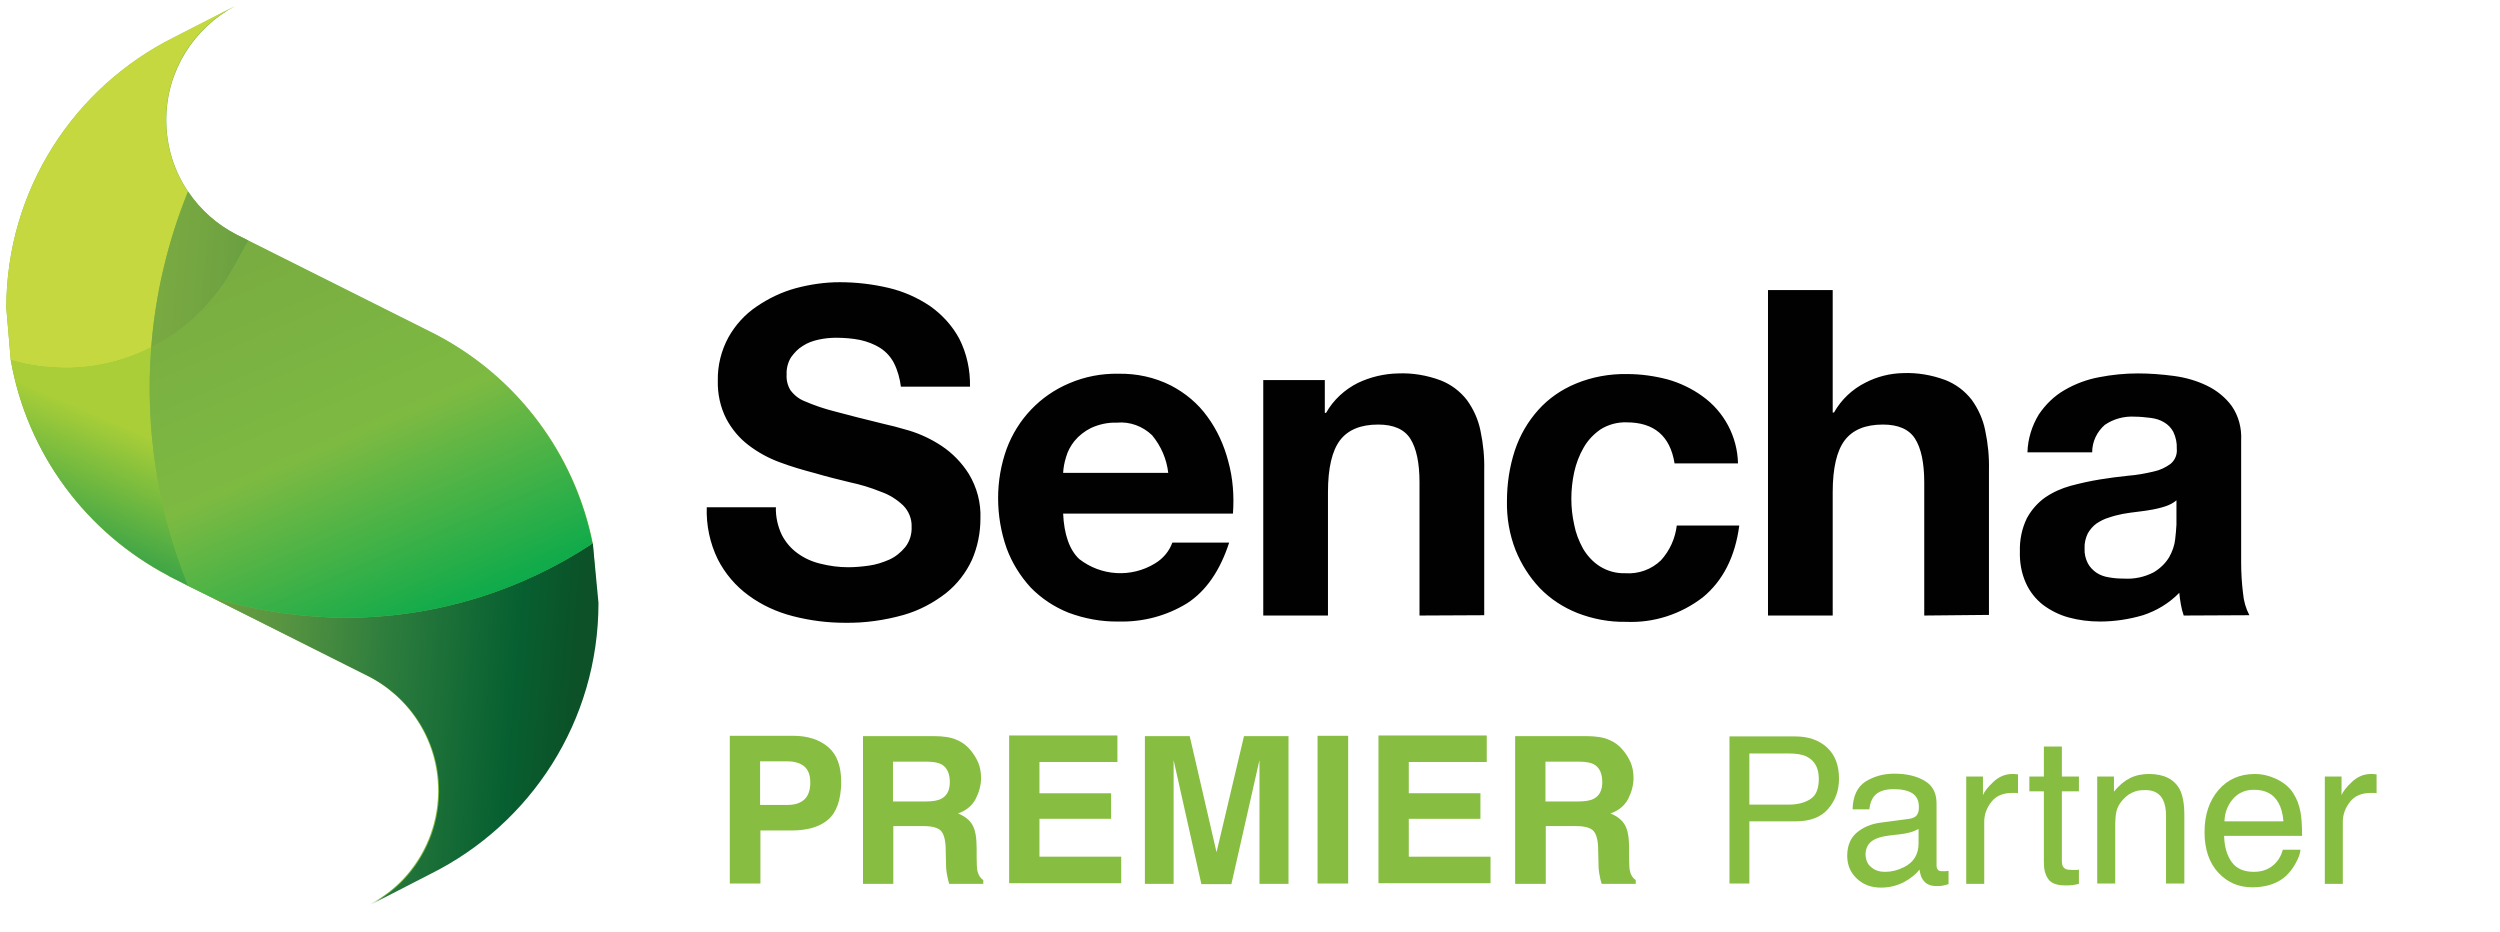 <?xml version="1.0" encoding="utf-8"?>
<!-- Generator: Adobe Illustrator 22.0.1, SVG Export Plug-In . SVG Version: 6.00 Build 0)  -->
<svg version="1.1" id="Layer_1" xmlns="http://www.w3.org/2000/svg" xmlns:xlink="http://www.w3.org/1999/xlink" x="0px" y="0px"
	 viewBox="0 0 792 295.1" style="enable-background:new 0 0 792 295.1;" xml:space="preserve">
<style type="text/css">
	.st0{fill:#010101;}
	.st1{fill:#7DBA42;}
	.st2{fill:#C5D83F;}
	.st3{fill:url(#SVGID_1_);}
	.st4{fill:url(#SVGID_2_);}
	.st5{fill:url(#SVGID_3_);}
	.st6{fill:#87BD40;}
</style>
<g id="Sencha_Logo_Text">
	<path class="st0" d="M283.2,115c-1-1.9-2.5-3.6-4.4-4.8s-4.1-2-6.3-2.5c-2.5-0.5-5.1-0.7-7.7-0.7c-1.8,0-3.7,0.2-5.5,0.6
		s-3.5,1-5,2c-1.5,0.9-2.7,2.2-3.7,3.6c-1,1.6-1.5,3.6-1.4,5.5c-0.1,1.7,0.3,3.4,1.2,4.9c1.2,1.6,2.7,2.8,4.5,3.5
		c3,1.3,6.2,2.4,9.4,3.2c4,1.1,9.2,2.4,15.7,4c1.9,0.4,4.6,1.1,8,2.1c3.6,1.1,7,2.7,10.2,4.8c3.5,2.3,6.5,5.4,8.7,8.9
		c2.6,4.3,3.9,9.2,3.7,14.2c0,4.5-0.9,9-2.7,13.1c-1.9,4.1-4.7,7.7-8.2,10.5c-4,3.1-8.5,5.5-13.4,6.9c-6,1.7-12.3,2.6-18.6,2.5
		c-5.6,0-11.1-0.7-16.5-2.1c-5.1-1.3-9.9-3.5-14.1-6.6c-4.1-3-7.4-6.9-9.7-11.4c-2.5-5.1-3.7-10.8-3.5-16.5h21.9
		c-0.1,3,0.6,6.1,1.9,8.8c1.2,2.3,2.9,4.3,5,5.8c2.2,1.6,4.7,2.7,7.3,3.3c2.8,0.7,5.7,1.1,8.7,1.1c2.2,0,4.3-0.2,6.5-0.5
		c2.3-0.3,4.4-1,6.5-1.9c2-0.9,3.7-2.3,5.1-4c1.4-1.8,2.1-4.1,2-6.4c0.1-2.5-0.9-5-2.7-6.8c-2-1.9-4.4-3.4-7-4.3
		c-3.2-1.3-6.5-2.3-9.8-3c-3.7-0.9-7.4-1.8-11.1-2.9c-3.8-1-7.6-2.1-11.3-3.5c-3.5-1.3-6.8-3.1-9.8-5.4c-2.9-2.2-5.3-5.1-7-8.3
		c-1.9-3.7-2.8-7.9-2.7-12.1c-0.1-4.8,1.1-9.6,3.4-13.8c2.2-3.9,5.2-7.2,8.9-9.7c3.8-2.6,8-4.6,12.4-5.8c4.5-1.2,9.2-1.9,13.9-1.9
		c5.2,0,10.4,0.6,15.5,1.8c4.7,1.1,9.2,3.1,13.2,5.8c3.8,2.7,7,6.2,9.2,10.3c2.4,4.7,3.5,10,3.4,15.2h-21.9
		C285.1,120,284.4,117.4,283.2,115L283.2,115L283.2,115z M390.6,162.7h-53.8c0.3,6.6,2,11.5,5.1,14.4c6.9,5.4,16.5,6,24,1.4
		c2.5-1.5,4.5-3.8,5.5-6.6h18c-2.9,8.9-7.3,15.3-13.3,19.2c-6.5,4-14,6-21.7,5.8c-5.4,0.1-10.8-0.9-15.9-2.8c-4.5-1.8-8.6-4.5-12-8
		c-3.3-3.6-5.9-7.8-7.6-12.4c-1.8-5.1-2.7-10.5-2.7-15.9c0-5.3,0.9-10.6,2.7-15.6c3.5-9.4,10.6-16.9,19.9-20.8
		c4.9-2.1,10.2-3.1,15.5-3c5.8-0.1,11.4,1.1,16.6,3.7c4.6,2.4,8.6,5.7,11.6,9.9c3.1,4.2,5.3,9.1,6.6,14.1
		C390.6,151.5,391,157.1,390.6,162.7L390.6,162.7L390.6,162.7z M365,137.9c-3-2.9-7.1-4.4-11.2-4c-2.8-0.1-5.6,0.5-8.2,1.7
		c-2,1-3.8,2.4-5.2,4.1c-1.2,1.5-2.2,3.3-2.7,5.2c-0.5,1.6-0.8,3.2-0.9,4.9h33.3C369.6,145.4,367.8,141.3,365,137.9L365,137.9
		L365,137.9z M449.7,195v-42.2c0-6.2-1-10.8-2.9-13.8s-5.3-4.5-10.2-4.5c-5.6,0-9.6,1.7-12.1,5s-3.8,8.8-3.8,16.4V195h-20.5v-74.6
		h19.5v10.4h0.4c2.3-4.1,5.9-7.4,10.1-9.5c4-1.9,8.3-2.9,12.7-3c4.6-0.2,9.2,0.6,13.5,2.2c3.3,1.3,6.1,3.4,8.3,6.2
		c2.1,2.9,3.6,6.2,4.3,9.7c0.9,4.2,1.3,8.4,1.2,12.6v45.9L449.7,195L449.7,195z M515.3,133.8c-2.9-0.1-5.8,0.7-8.2,2.2
		c-2.2,1.5-4.1,3.5-5.4,5.8c-1.4,2.4-2.4,5.1-3,7.8c-0.6,2.8-0.9,5.6-0.9,8.4c0,2.8,0.3,5.5,0.9,8.2c0.5,2.7,1.5,5.2,2.8,7.6
		c1.3,2.2,3.1,4.2,5.3,5.6c2.4,1.5,5.2,2.3,8.1,2.2c4.2,0.3,8.3-1.2,11.3-4.1c2.8-3.1,4.5-6.9,5-11H551c-1.3,9.9-5.2,17.5-11.5,22.7
		c-7,5.4-15.6,8.2-24.4,7.8c-5.3,0.1-10.5-0.9-15.4-2.8c-4.5-1.8-8.5-4.4-11.9-7.9c-3.3-3.5-5.9-7.6-7.7-12.1
		c-1.9-4.9-2.8-10.1-2.7-15.4c0-5.5,0.8-10.9,2.5-16.1c1.6-4.8,4.1-9.1,7.4-12.8c3.3-3.7,7.4-6.5,12-8.4c5.1-2.1,10.6-3.1,16.2-3
		c4.3,0,8.6,0.6,12.8,1.7c3.9,1.1,7.7,2.9,11,5.3c6.9,4.9,11.1,12.8,11.3,21.3h-20.1C529.1,138.1,524,133.8,515.3,133.8L515.3,133.8
		L515.3,133.8z M609.6,195v-42.2c0-6.2-1-10.8-2.9-13.8s-5.3-4.5-10.2-4.5c-5.6,0-9.6,1.7-12.1,5s-3.8,8.8-3.8,16.4V195h-20.5V91.9
		h20.5v38.8h0.4c2.3-4.1,5.8-7.4,10-9.5c3.7-1.9,7.7-2.9,11.8-3c4.6-0.2,9.2,0.6,13.5,2.2c3.3,1.3,6.1,3.4,8.3,6.2
		c2.1,2.9,3.6,6.2,4.3,9.7c0.9,4.2,1.3,8.4,1.2,12.6v45.9L609.6,195L609.6,195z M691.8,195c-0.4-1.2-0.7-2.3-0.9-3.5
		s-0.4-2.4-0.5-3.7c-3.2,3.3-7.2,5.7-11.5,7.1c-4.4,1.3-9,2-13.6,2c-3.4,0-6.7-0.4-10-1.3c-2.9-0.8-5.7-2.2-8.1-4
		c-2.3-1.8-4.2-4.2-5.4-6.9c-1.4-3.1-2-6.5-1.9-10c-0.1-3.6,0.6-7.2,2.2-10.5c1.4-2.6,3.4-4.9,5.8-6.6c2.5-1.7,5.2-2.9,8.1-3.7
		c3-0.8,6.1-1.5,9.2-2c3.1-0.5,6.1-0.9,9.1-1.2c2.7-0.2,5.3-0.7,7.9-1.3c2-0.4,3.9-1.3,5.5-2.5c1.4-1.2,2.1-3,1.9-4.8
		c0.1-1.8-0.3-3.6-1.1-5.3c-0.7-1.3-1.7-2.3-2.9-3c-1.3-0.8-2.7-1.2-4.2-1.4c-1.7-0.2-3.4-0.4-5.1-0.4c-3.4-0.2-6.7,0.7-9.5,2.6
		c-2.5,2.2-4,5.3-4,8.7h-20.5c0.1-4.2,1.4-8.4,3.6-12c2.1-3.1,4.8-5.8,8.1-7.7c3.4-2,7.2-3.4,11-4.1c4.1-0.8,8.2-1.2,12.3-1.2
		c3.8,0,7.6,0.3,11.4,0.8c3.7,0.5,7.2,1.5,10.5,3.1c3.1,1.5,5.8,3.7,7.8,6.4c2.2,3.2,3.2,7,3,10.9v38.8c0,3.2,0.2,6.5,0.6,9.7
		c0.2,2.4,0.9,4.8,2,6.9L691.8,195L691.8,195z M689.5,158.5c-0.9,0.8-2.1,1.4-3.2,1.8c-1.4,0.5-2.8,0.8-4.2,1.1
		c-1.5,0.3-3.1,0.5-4.7,0.7c-1.6,0.2-3.3,0.4-4.9,0.7c-1.5,0.3-3.1,0.7-4.5,1.2c-1.4,0.4-2.7,1.1-3.9,1.9c-1.1,0.8-2,1.9-2.7,3.1
		c-0.7,1.5-1.1,3.1-1,4.8c-0.1,1.6,0.3,3.2,1,4.6c0.6,1.2,1.6,2.2,2.7,3c1.2,0.8,2.6,1.3,4,1.5c1.6,0.3,3.2,0.4,4.8,0.4
		c3.3,0.2,6.5-0.5,9.4-2c2-1.2,3.7-2.8,4.9-4.8c1-1.8,1.7-3.7,1.9-5.7c0.2-1.5,0.3-3.1,0.4-4.6V158.5L689.5,158.5L689.5,158.5z"/>
</g>
<g>
	<path class="st1" d="M187.8,172.1L187.8,172.1c-5.3-26.4-21.4-48.9-43.5-62.6c0,0,0,0,0,0l0,0c0,0,0,0,0,0
		c-2.1-1.3-4.2-2.5-6.3-3.6L78.7,76.2v0v0l0,0l-3.2-1.6c-0.2-0.1-0.4-0.2-0.6-0.3h0c0,0,0,0,0,0h0c0,0,0,0,0,0l0,0l0,0l0,0l0,0l0,0
		l0,0l0,0c0,0,0,0,0,0l0,0c0,0,0,0,0,0c-6.2-3.2-11.4-7.8-15.3-13.6c-4.4-6.5-6.9-14.3-6.9-22.7c0-15.6,8.8-29.1,21.7-36l-19.1,9.8
		C23.6,27.5,2,60,2,97.6L3.4,114h0l0,0l0.1,0l-0.1,0c5.2,29.8,24,54.8,49.9,68.4l0,0l0,0l0,0c0,0,0,0,0,0c0,0,0,0,0,0l0.1,0.1l0,0
		l0,0l0,0l0,0l0,0l0,0l0,0l0,0c0,0,0,0,0,0l5.9,3c0,0,0,0,0-0.1l0,0.1l0,0l0,0l7.1,3.5l49.4,24.8c13.6,6.6,23,20.5,23,36.7v0.3
		c0,0,0,0,0,0v0.1l0,0v0.1l0,0v0.1l0,0v0l0,0.1v0c-0.2,10.5-4.3,20-11,27.2c-3.1,3.3-6.7,6-10.7,8.1l12.3-6.3l6.8-3.5
		c31.5-15.7,53.1-48.2,53.1-85.8L187.8,172.1"/>
	<path class="st2" d="M2,97.6C2,60,23.6,27.5,55.1,11.8L74.2,2C61.3,8.8,52.6,22.4,52.6,38c0,8.4,2.5,16.2,6.9,22.7
		C53,76.9,49.2,93.5,47.9,110.1c-8.4,4.3-17.7,6.5-27.2,6.5c-0.9,0-1.9,0-2.8-0.1c-4.9-0.2-9.8-1-14.5-2.4L2,97.6z M139.1,250.6
		L139.1,250.6L139.1,250.6z M139.1,250.7L139.1,250.7L139.1,250.7z M139.1,250.7L139.1,250.7L139.1,250.7z M139.1,250.8L139.1,250.8
		L139.1,250.8z M139.1,250.8L139.1,250.8L139.1,250.8z M139.1,250.9L139.1,250.9L139.1,250.9z M139.1,250.9L139.1,250.9L139.1,250.9
		z M139.1,250.9L139.1,250.9L139.1,250.9L139.1,250.9z M139.1,251L139.1,251L139.1,251L139.1,251z M139.1,251L139.1,251L139.1,251z
		 M139.1,251.1L139.1,251.1L139.1,251.1z M139.1,251.1L139.1,251.1L139.1,251.1z M139.1,251.2L139.1,251.2L139.1,251.2z
		 M139.1,251.3L139.1,251.3L139.1,251.3z"/>
	
		<linearGradient id="SVGID_1_" gradientUnits="userSpaceOnUse" x1="1.043" y1="794.227" x2="1.023" y2="794.164" gradientTransform="matrix(493.083 0 0 -662.299 -479.638 526151.812)">
		<stop  offset="0" style="stop-color:#A9CE38"/>
		<stop  offset="1" style="stop-color:#30A048"/>
	</linearGradient>
	<path class="st3" d="M59.7,185.6l-5.9-3c0,0,0,0,0,0l0,0l0,0l0,0c0,0,0,0,0,0c0,0,0,0,0,0l0,0l0,0l0,0l-0.1-0.1c0,0,0,0,0,0l0,0
		l0,0l0,0l0,0C27.5,168.8,8.6,143.8,3.4,114c4.7,1.4,9.6,2.2,14.5,2.4c0.9,0,1.9,0.1,2.8,0.1c9.4,0,18.7-2.2,27.2-6.5
		C45.9,136.1,50.1,162,59.7,185.6"/>
	
		<linearGradient id="SVGID_2_" gradientUnits="userSpaceOnUse" x1="0.711" y1="793.178" x2="0.825" y2="793.161" gradientTransform="matrix(1242.747 0 0 -1980.449 -839.172 1571011.625)">
		<stop  offset="0" style="stop-color:#79A941"/>
		<stop  offset="0.13" style="stop-color:#70A341"/>
		<stop  offset="0.34" style="stop-color:#579441"/>
		<stop  offset="0.58" style="stop-color:#2C7C3D"/>
		<stop  offset="0.86" style="stop-color:#076031"/>
		<stop  offset="1" style="stop-color:#0C5128"/>
	</linearGradient>
	<path class="st4" d="M78.7,76.2l-3.2-1.6c-0.2-0.1-0.4-0.2-0.6-0.3h0c0,0,0,0,0,0h0c0,0,0,0,0,0l0,0l0,0l0,0l0,0l0,0l0,0l0,0
		c0,0,0,0,0,0l0,0c0,0,0,0,0,0c-6.2-3.2-11.4-7.8-15.3-13.6C53,76.9,49.2,93.5,47.9,110.1c11-5.6,20.1-14.4,26-25.2L78.7,76.2
		L78.7,76.2z M187.8,172.1c-22.5,14.9-49.5,23.6-78.3,23.6c-2.2,0-4.4,0-6.6-0.2c-12.3-0.6-24.4-2.7-36.2-6.4l49.4,24.8
		c13.6,6.6,23,20.5,23,36.7v0.3c0,0,0,0,0,0v0.1l0,0v0.1l0,0v0.1l0,0v0l0,0.1v0c-0.2,10.5-4.3,20-11,27.2c-3.1,3.3-6.7,6-10.7,8.1
		l12.3-6.3l6.8-3.5c31.5-15.7,53.1-48.2,53.1-85.8L187.8,172.1L187.8,172.1z"/>
	
		<linearGradient id="SVGID_3_" gradientUnits="userSpaceOnUse" x1="0.729" y1="793.55" x2="0.787" y2="793.436" gradientTransform="matrix(1230.571 0 0 -1047.115 -831.271 831014.5)">
		<stop  offset="0" style="stop-color:#79AB41"/>
		<stop  offset="0.53" style="stop-color:#7DBA42"/>
		<stop  offset="1" style="stop-color:#0CAA4B"/>
	</linearGradient>
	<path class="st5" d="M109.5,195.7c-2.2,0-4.4,0-6.6-0.2c-12.3-0.6-24.4-2.7-36.2-6.4l-7.1-3.5c-9.6-23.7-13.7-49.5-11.7-75.5
		c11-5.6,20.1-14.4,26-25.2l4.8-8.6l59.2,29.7c2.2,1.1,4.3,2.3,6.3,3.6l0,0l0,0c22.1,13.7,38.2,36.2,43.5,62.6
		C165.3,187,138.3,195.7,109.5,195.7"/>
</g>
<g>
	<path class="st6" d="M262.3,259.7c-2.7,2.3-6.6,3.4-11.7,3.4h-9.7v16.8h-9.7v-46.8h20.1c4.6,0,8.3,1.2,11.1,3.6s4.1,6.1,4.1,11.2
		C266.4,253.5,265,257.4,262.3,259.7z M254.8,242.8c-1.2-1-3-1.6-5.2-1.6h-8.8v13.8h8.8c2.2,0,4-0.6,5.2-1.7
		c1.2-1.1,1.9-2.9,1.9-5.3C256.7,245.6,256.1,243.9,254.8,242.8z"/>
	<path class="st6" d="M303.1,234.4c1.7,0.7,3.2,1.8,4.4,3.3c1,1.2,1.8,2.5,2.4,3.9c0.6,1.4,0.9,3.1,0.9,4.9c0,2.2-0.6,4.4-1.7,6.6
		c-1.1,2.1-3,3.7-5.6,4.6c2.2,0.9,3.7,2.1,4.6,3.7c0.9,1.6,1.3,4,1.3,7.3v3.1c0,2.1,0.1,3.6,0.3,4.3c0.3,1.2,0.9,2.1,1.8,2.7v1.2
		h-10.8c-0.3-1-0.5-1.9-0.6-2.5c-0.3-1.3-0.4-2.7-0.4-4l-0.1-4.3c0-3-0.6-5-1.5-6c-1-1-2.8-1.5-5.6-1.5h-9.5v18.3h-9.6v-46.8h22.4
		C298.9,233.2,301.4,233.6,303.1,234.4z M282.9,241.3v12.6h10.5c2.1,0,3.7-0.3,4.7-0.8c1.8-0.9,2.8-2.6,2.8-5.3
		c0-2.8-0.9-4.7-2.7-5.7c-1-0.5-2.5-0.8-4.5-0.8H282.9z"/>
	<path class="st6" d="M354.1,241.4h-24.8v9.9h22.7v8.1h-22.7v12h25.9v8.4h-35.5v-46.8h34.3V241.4z"/>
	<path class="st6" d="M394.1,233.2h14.1v46.8H399v-31.6c0-0.9,0-2.2,0-3.8c0-1.6,0-2.9,0-3.8l-8.9,39.3h-9.5l-8.8-39.3
		c0,0.9,0,2.2,0,3.8c0,1.6,0,2.9,0,3.8v31.6h-9.1v-46.8h14.2l8.5,36.8L394.1,233.2z"/>
	<path class="st6" d="M427.1,279.9h-9.7v-46.8h9.7V279.9z"/>
	<path class="st6" d="M471.1,241.4h-24.8v9.9h22.7v8.1h-22.7v12h25.9v8.4h-35.5v-46.8h34.3V241.4z"/>
	<path class="st6" d="M509.8,234.4c1.7,0.7,3.2,1.8,4.4,3.3c1,1.2,1.8,2.5,2.4,3.9c0.6,1.4,0.9,3.1,0.9,4.9c0,2.2-0.6,4.4-1.7,6.6
		c-1.1,2.1-3,3.7-5.6,4.6c2.2,0.9,3.7,2.1,4.6,3.7c0.9,1.6,1.3,4,1.3,7.3v3.1c0,2.1,0.1,3.6,0.3,4.3c0.3,1.2,0.9,2.1,1.8,2.7v1.2
		h-10.8c-0.3-1-0.5-1.9-0.6-2.5c-0.3-1.3-0.4-2.7-0.4-4l-0.1-4.3c0-3-0.6-5-1.5-6c-1-1-2.8-1.5-5.6-1.5h-9.5v18.3H480v-46.8h22.4
		C505.6,233.2,508.1,233.6,509.8,234.4z M489.6,241.3v12.6h10.5c2.1,0,3.7-0.3,4.7-0.8c1.8-0.9,2.8-2.6,2.8-5.3
		c0-2.8-0.9-4.7-2.7-5.7c-1-0.5-2.5-0.8-4.5-0.8H489.6z"/>
	<path class="st6" d="M547.9,233.3h20.9c4.1,0,7.5,1.2,10,3.5s3.8,5.6,3.8,9.9c0,3.6-1.1,6.8-3.4,9.5c-2.3,2.7-5.7,4-10.4,4h-14.6
		v19.7h-6.3V233.3z M572.4,239.7c-1.4-0.7-3.3-1-5.7-1h-12.5v16.2h12.5c2.8,0,5.1-0.6,6.9-1.8c1.8-1.2,2.6-3.3,2.6-6.4
		C576.2,243.3,574.9,241,572.4,239.7z"/>
	<path class="st6" d="M604.9,259.4c1.3-0.2,2.2-0.7,2.6-1.6c0.3-0.5,0.4-1.2,0.4-2.2c0-2-0.7-3.4-2.1-4.3c-1.4-0.9-3.4-1.3-5.9-1.3
		c-3,0-5.1,0.8-6.3,2.4c-0.7,0.9-1.2,2.2-1.4,4h-5.3c0.1-4.2,1.5-7.1,4.1-8.8c2.6-1.6,5.6-2.5,9.1-2.5c4,0,7.2,0.8,9.7,2.3
		c2.5,1.5,3.7,3.9,3.7,7.1v19.6c0,0.6,0.1,1.1,0.4,1.4c0.2,0.4,0.8,0.5,1.5,0.5c0.3,0,0.5,0,0.9,0c0.3,0,0.7-0.1,1-0.1v4.2
		c-0.9,0.3-1.6,0.4-2,0.5c-0.5,0.1-1.1,0.1-1.9,0.1c-2,0-3.4-0.7-4.3-2.1c-0.5-0.7-0.8-1.8-1-3.1c-1.2,1.5-2.8,2.8-5,4
		c-2.2,1.1-4.6,1.7-7.2,1.7c-3.2,0-5.7-1-7.7-2.9c-2-1.9-3-4.3-3-7.2c0-3.1,1-5.6,3-7.3c2-1.7,4.5-2.8,7.7-3.2L604.9,259.4z
		 M592.9,274.8c1.2,1,2.6,1.4,4.3,1.4c2,0,4-0.5,5.8-1.4c3.2-1.5,4.8-4.1,4.8-7.6v-4.6c-0.7,0.4-1.6,0.8-2.7,1.1
		c-1.1,0.3-2.2,0.5-3.2,0.6l-3.5,0.4c-2.1,0.3-3.6,0.7-4.7,1.3c-1.8,1-2.7,2.6-2.7,4.8C591.1,272.6,591.7,273.9,592.9,274.8z"/>
	<path class="st6" d="M622.8,246h5.4v5.9c0.4-1.1,1.5-2.5,3.3-4.2c1.7-1.6,3.7-2.5,6-2.5c0.1,0,0.3,0,0.5,0c0.3,0,0.7,0.1,1.3,0.1v6
		c-0.3-0.1-0.7-0.1-0.9-0.1c-0.3,0-0.6,0-0.9,0c-2.9,0-5.1,0.9-6.6,2.8c-1.5,1.9-2.3,4-2.3,6.4v19.6h-5.7V246z"/>
	<path class="st6" d="M647.4,236.5h5.8v9.5h5.4v4.7h-5.4v22.2c0,1.2,0.4,2,1.2,2.4c0.4,0.2,1.2,0.3,2.2,0.3c0.3,0,0.6,0,0.9,0
		s0.7,0,1.1-0.1v4.5c-0.7,0.2-1.3,0.3-2,0.4c-0.7,0.1-1.5,0.1-2.3,0.1c-2.7,0-4.5-0.7-5.4-2c-1-1.4-1.4-3.1-1.4-5.3v-22.5h-4.6V246
		h4.6V236.5z"/>
	<path class="st6" d="M664.3,246h5.4v4.8c1.6-2,3.3-3.4,5.1-4.3c1.8-0.9,3.8-1.3,6-1.3c4.8,0,8.1,1.7,9.8,5c0.9,1.8,1.4,4.5,1.4,7.9
		v21.8h-5.8v-21.4c0-2.1-0.3-3.7-0.9-5c-1-2.1-2.9-3.2-5.5-3.2c-1.4,0-2.5,0.1-3.3,0.4c-1.6,0.5-2.9,1.4-4.1,2.8
		c-1,1.1-1.6,2.3-1.9,3.5c-0.3,1.2-0.4,2.9-0.4,5.1v17.8h-5.7V246z"/>
	<path class="st6" d="M721.4,246.9c2.2,1.1,4,2.6,5.1,4.4c1.1,1.7,1.9,3.7,2.3,6c0.3,1.6,0.5,4.1,0.5,7.5h-24.7
		c0.1,3.5,0.9,6.2,2.4,8.3s3.9,3.1,7,3.1c3,0,5.3-1,7.1-3c1-1.1,1.7-2.5,2.1-4h5.6c-0.1,1.2-0.6,2.6-1.5,4.2
		c-0.8,1.5-1.8,2.8-2.8,3.8c-1.7,1.7-3.9,2.8-6.4,3.4c-1.4,0.3-2.9,0.5-4.6,0.5c-4.2,0-7.8-1.5-10.7-4.6c-2.9-3.1-4.4-7.4-4.4-12.9
		c0-5.5,1.5-9.9,4.4-13.3c2.9-3.4,6.8-5.1,11.5-5.1C716.8,245.2,719.1,245.8,721.4,246.9z M723.4,260.2c-0.2-2.5-0.8-4.5-1.6-5.9
		c-1.6-2.8-4.1-4.1-7.8-4.1c-2.6,0-4.8,0.9-6.5,2.8s-2.7,4.3-2.8,7.2H723.4z"/>
	<path class="st6" d="M736.4,246h5.4v5.9c0.4-1.1,1.5-2.5,3.3-4.2c1.7-1.6,3.7-2.5,6-2.5c0.1,0,0.3,0,0.5,0c0.3,0,0.7,0.1,1.3,0.1v6
		c-0.3-0.1-0.7-0.1-0.9-0.1c-0.3,0-0.6,0-0.9,0c-2.9,0-5.1,0.9-6.6,2.8c-1.5,1.9-2.3,4-2.3,6.4v19.6h-5.7V246z"/>
</g>
</svg>

